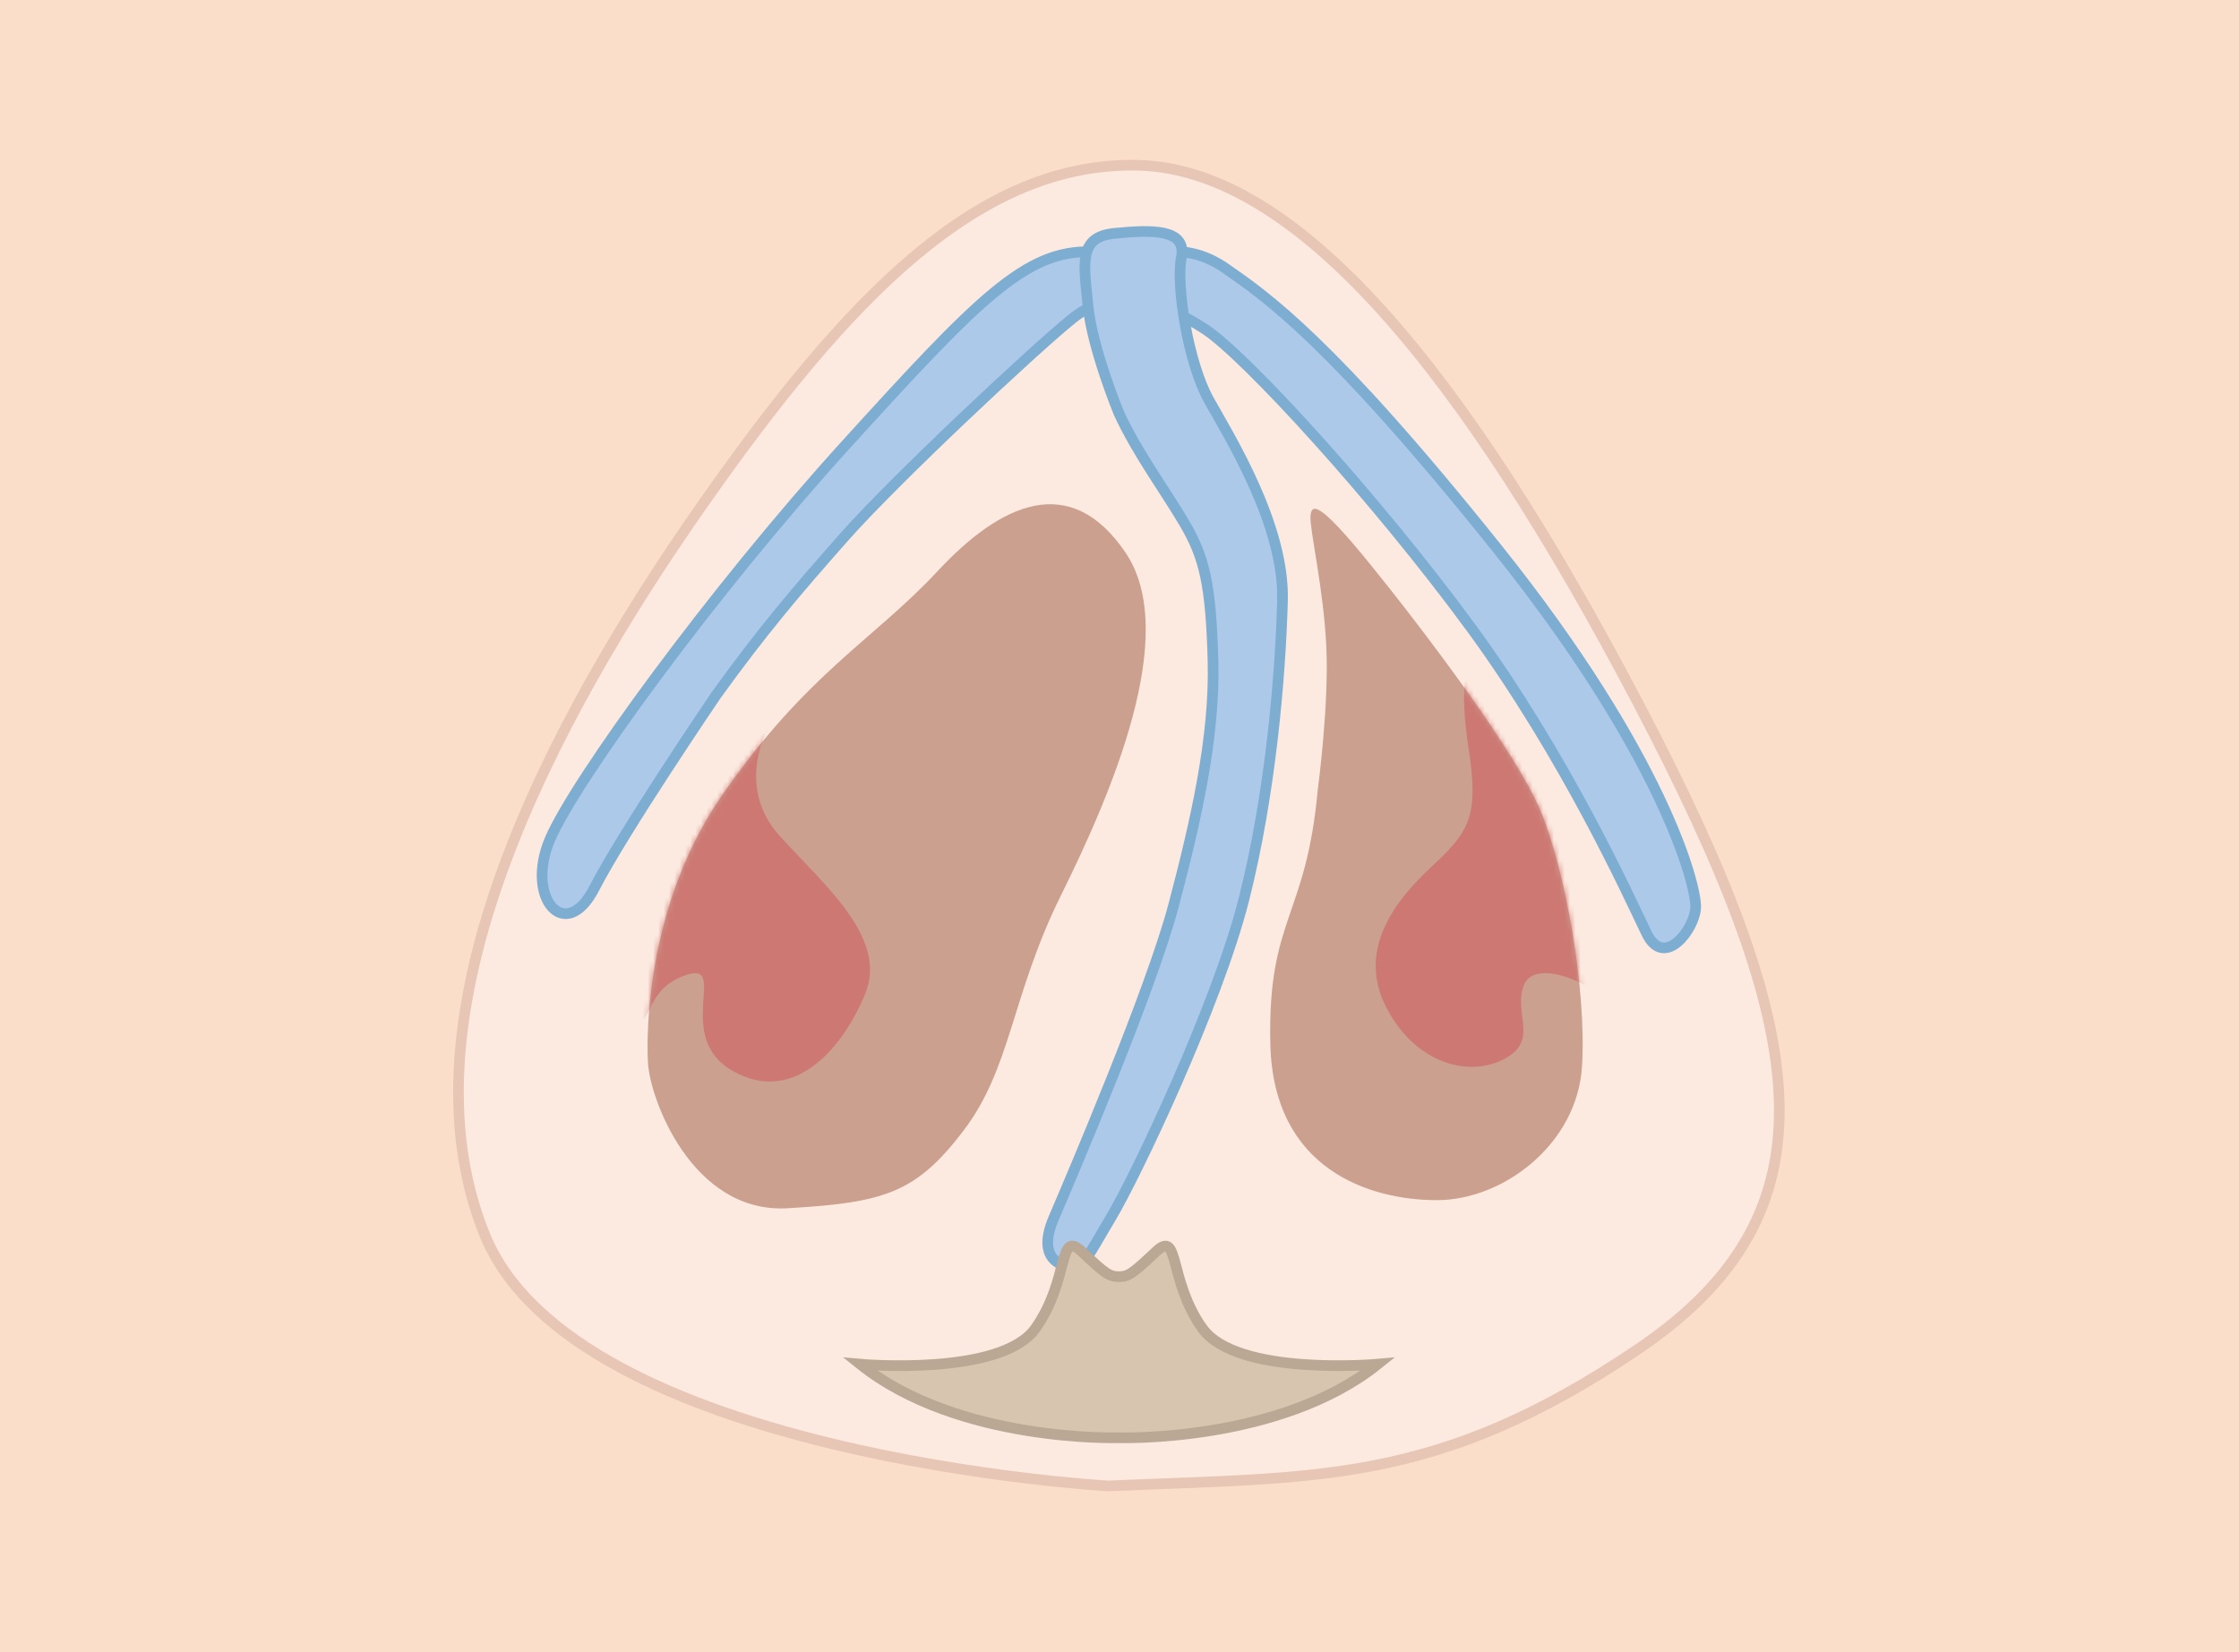 <svg width="420" height="310" viewBox="0 0 420 310" fill="none" xmlns="http://www.w3.org/2000/svg">
<rect width="420" height="310" fill="#FADECA"/>
<path d="M207.877 278.804C207.877 278.804 107.8 273.175 90.939 231.705C74.078 190.234 103.582 135.054 131.317 95.331C159.063 55.62 183.645 30.311 213.5 31.014C243.356 31.718 274.605 69.681 307.261 131.887C339.917 194.093 345.19 227.494 307.261 253.144C269.333 278.804 246.859 277.045 207.888 278.804H207.877Z" fill="#FCEAE0" stroke="#E8C6B5" stroke-width="2" stroke-miterlimit="10"/>
<path d="M121.543 199.203C121.543 199.203 119.654 172.047 135.46 149.201C151.266 126.355 163.898 120.033 175.838 107.203C187.778 94.372 200.772 88.402 211.13 103.685C221.488 118.978 208.318 149.201 199.014 168.001C189.711 186.802 189.711 200.336 180.759 212.111C171.807 223.886 165.831 225.645 147.751 226.7C129.671 227.756 121.719 205.701 121.543 199.192V199.203Z" fill="#CBA08F"/>
<path d="M247.212 148.013C247.212 148.013 249.321 132.39 248.794 121.318C248.266 110.247 245.63 99.242 245.828 96.801C246.026 94.36 247.542 94.162 257.153 106.025C266.764 117.888 284.306 140.998 288.952 152.07C293.598 163.141 297.64 185.459 296.762 200.049C295.883 214.638 282.01 225.182 269.543 225.182C257.076 225.182 238.82 219.553 238.293 195.838C237.766 172.123 245.048 172.244 247.201 148.013H247.212Z" fill="#CBA08F"/>
<path d="M134.252 130.554C134.252 130.554 116.875 156.127 111.47 166.671C106.066 177.214 98.432 168.518 103.177 157.446C107.923 146.375 133.724 110.918 158.615 83.51C183.505 56.101 192.457 46.854 204.704 47.25C216.952 47.646 222.608 45.271 229.99 50.417C237.371 55.562 249.608 63.863 280.814 102.871C312.02 141.878 318.215 166.132 318.083 170.222C317.951 174.312 312.162 181.953 308.867 175.103C305.572 168.254 293.72 142.021 275.948 117.768C258.175 93.514 233.68 66.765 226.036 61.752C218.391 56.738 208.79 53.583 201.145 59.773C193.511 65.963 167.666 90.216 158.351 100.76C149.267 111.039 143.006 118.394 134.252 130.543V130.554Z" fill="#ACC9E9" stroke="#7DADD1" stroke-width="2" stroke-miterlimit="10"/>
<path d="M209.887 77.521C209.887 77.521 204.878 65.394 204.087 57.357C203.296 49.32 202.242 44.439 209.096 43.779C215.95 43.119 222.661 42.855 221.607 48.265C220.552 53.674 222.925 68.164 226.747 75.025C230.57 81.874 240.972 98.487 240.576 112.724C240.181 126.962 238.336 148.973 233.338 168.741C228.329 188.508 213.061 220.667 208.316 228.583C203.571 236.488 203.175 238.335 200.155 237.543C200.155 237.543 194.102 236.883 197.65 228.583C201.209 220.282 215.95 185.749 220.168 169.796C224.386 153.843 227.934 138.165 227.538 123.928C227.143 109.69 225.957 104.556 222.134 98.091C218.312 91.637 213.446 85.173 209.887 77.532V77.521Z" fill="#ACC9E9" stroke="#7DADD1" stroke-width="2" stroke-miterlimit="10"/>
<mask id="mask0_727_14609" style="mask-type:luminance" maskUnits="userSpaceOnUse" x="121" y="94" width="94" height="133">
<path d="M121.543 199.203C121.543 199.203 119.654 172.047 135.46 149.201C151.266 126.355 163.898 120.033 175.838 107.203C187.778 94.372 200.772 88.402 211.13 103.685C221.488 118.978 208.318 149.201 199.014 168.001C189.711 186.802 189.711 200.336 180.759 212.111C171.807 223.886 165.831 225.645 147.751 226.7C129.671 227.756 121.719 205.701 121.543 199.192V199.203Z" fill="white"/>
</mask>
<g mask="url(#mask0_727_14609)">
<path d="M143.994 136.832C143.994 136.832 137.854 147.552 146.279 156.864C154.704 166.176 166.644 176.016 162.261 186.559C157.878 197.103 148.74 207.295 137.503 200.973C126.266 194.651 136.624 180.414 128.902 182.876C121.18 185.339 122.411 191.837 119.423 191.837C116.435 191.837 121.883 139.119 144.005 136.832H143.994Z" fill="#CD7873"/>
</g>
<mask id="mask1_727_14609" style="mask-type:luminance" maskUnits="userSpaceOnUse" x="238" y="95" width="59" height="131">
<path d="M247.212 148.013C247.212 148.013 249.321 132.39 248.794 121.318C248.266 110.247 245.63 99.242 245.828 96.801C246.026 94.36 247.542 94.162 257.153 106.025C266.764 117.888 284.306 140.998 288.952 152.07C293.598 163.141 297.64 185.459 296.762 200.049C295.883 214.638 282.01 225.182 269.543 225.182C257.076 225.182 238.82 219.553 238.293 195.838C237.766 172.123 245.048 172.244 247.201 148.013H247.212Z" fill="white"/>
</mask>
<g mask="url(#mask1_727_14609)">
<path d="M275.497 125.41C275.497 125.41 273.564 127.873 275.497 140.527C277.43 153.182 275.673 155.996 268.478 162.67C261.284 169.343 254.605 178.491 260.053 189.034C265.502 199.578 275.508 202.217 282.176 198.698C288.843 195.18 283.757 190.09 285.866 184.812C287.975 179.535 299.915 184.637 303.067 189.914C306.231 195.191 292.534 129.104 275.497 125.421V125.41Z" fill="#CD7873"/>
</g>
<path d="M225.506 249.197C219.102 240.061 221.288 230.661 216.906 234.783C212.512 238.917 211.721 239.533 209.887 239.533C208.052 239.533 207.251 238.917 202.868 234.783C198.474 230.65 200.671 240.061 194.267 249.197C187.863 258.333 161.348 255.958 161.348 255.958C179.779 270.724 209.898 269.756 209.898 269.756C209.898 269.756 240.005 270.724 258.448 255.958C258.448 255.958 231.932 258.333 225.528 249.197H225.506Z" fill="#D7C5AF" stroke="#BAA895" stroke-width="2" stroke-miterlimit="10"/>
</svg>
